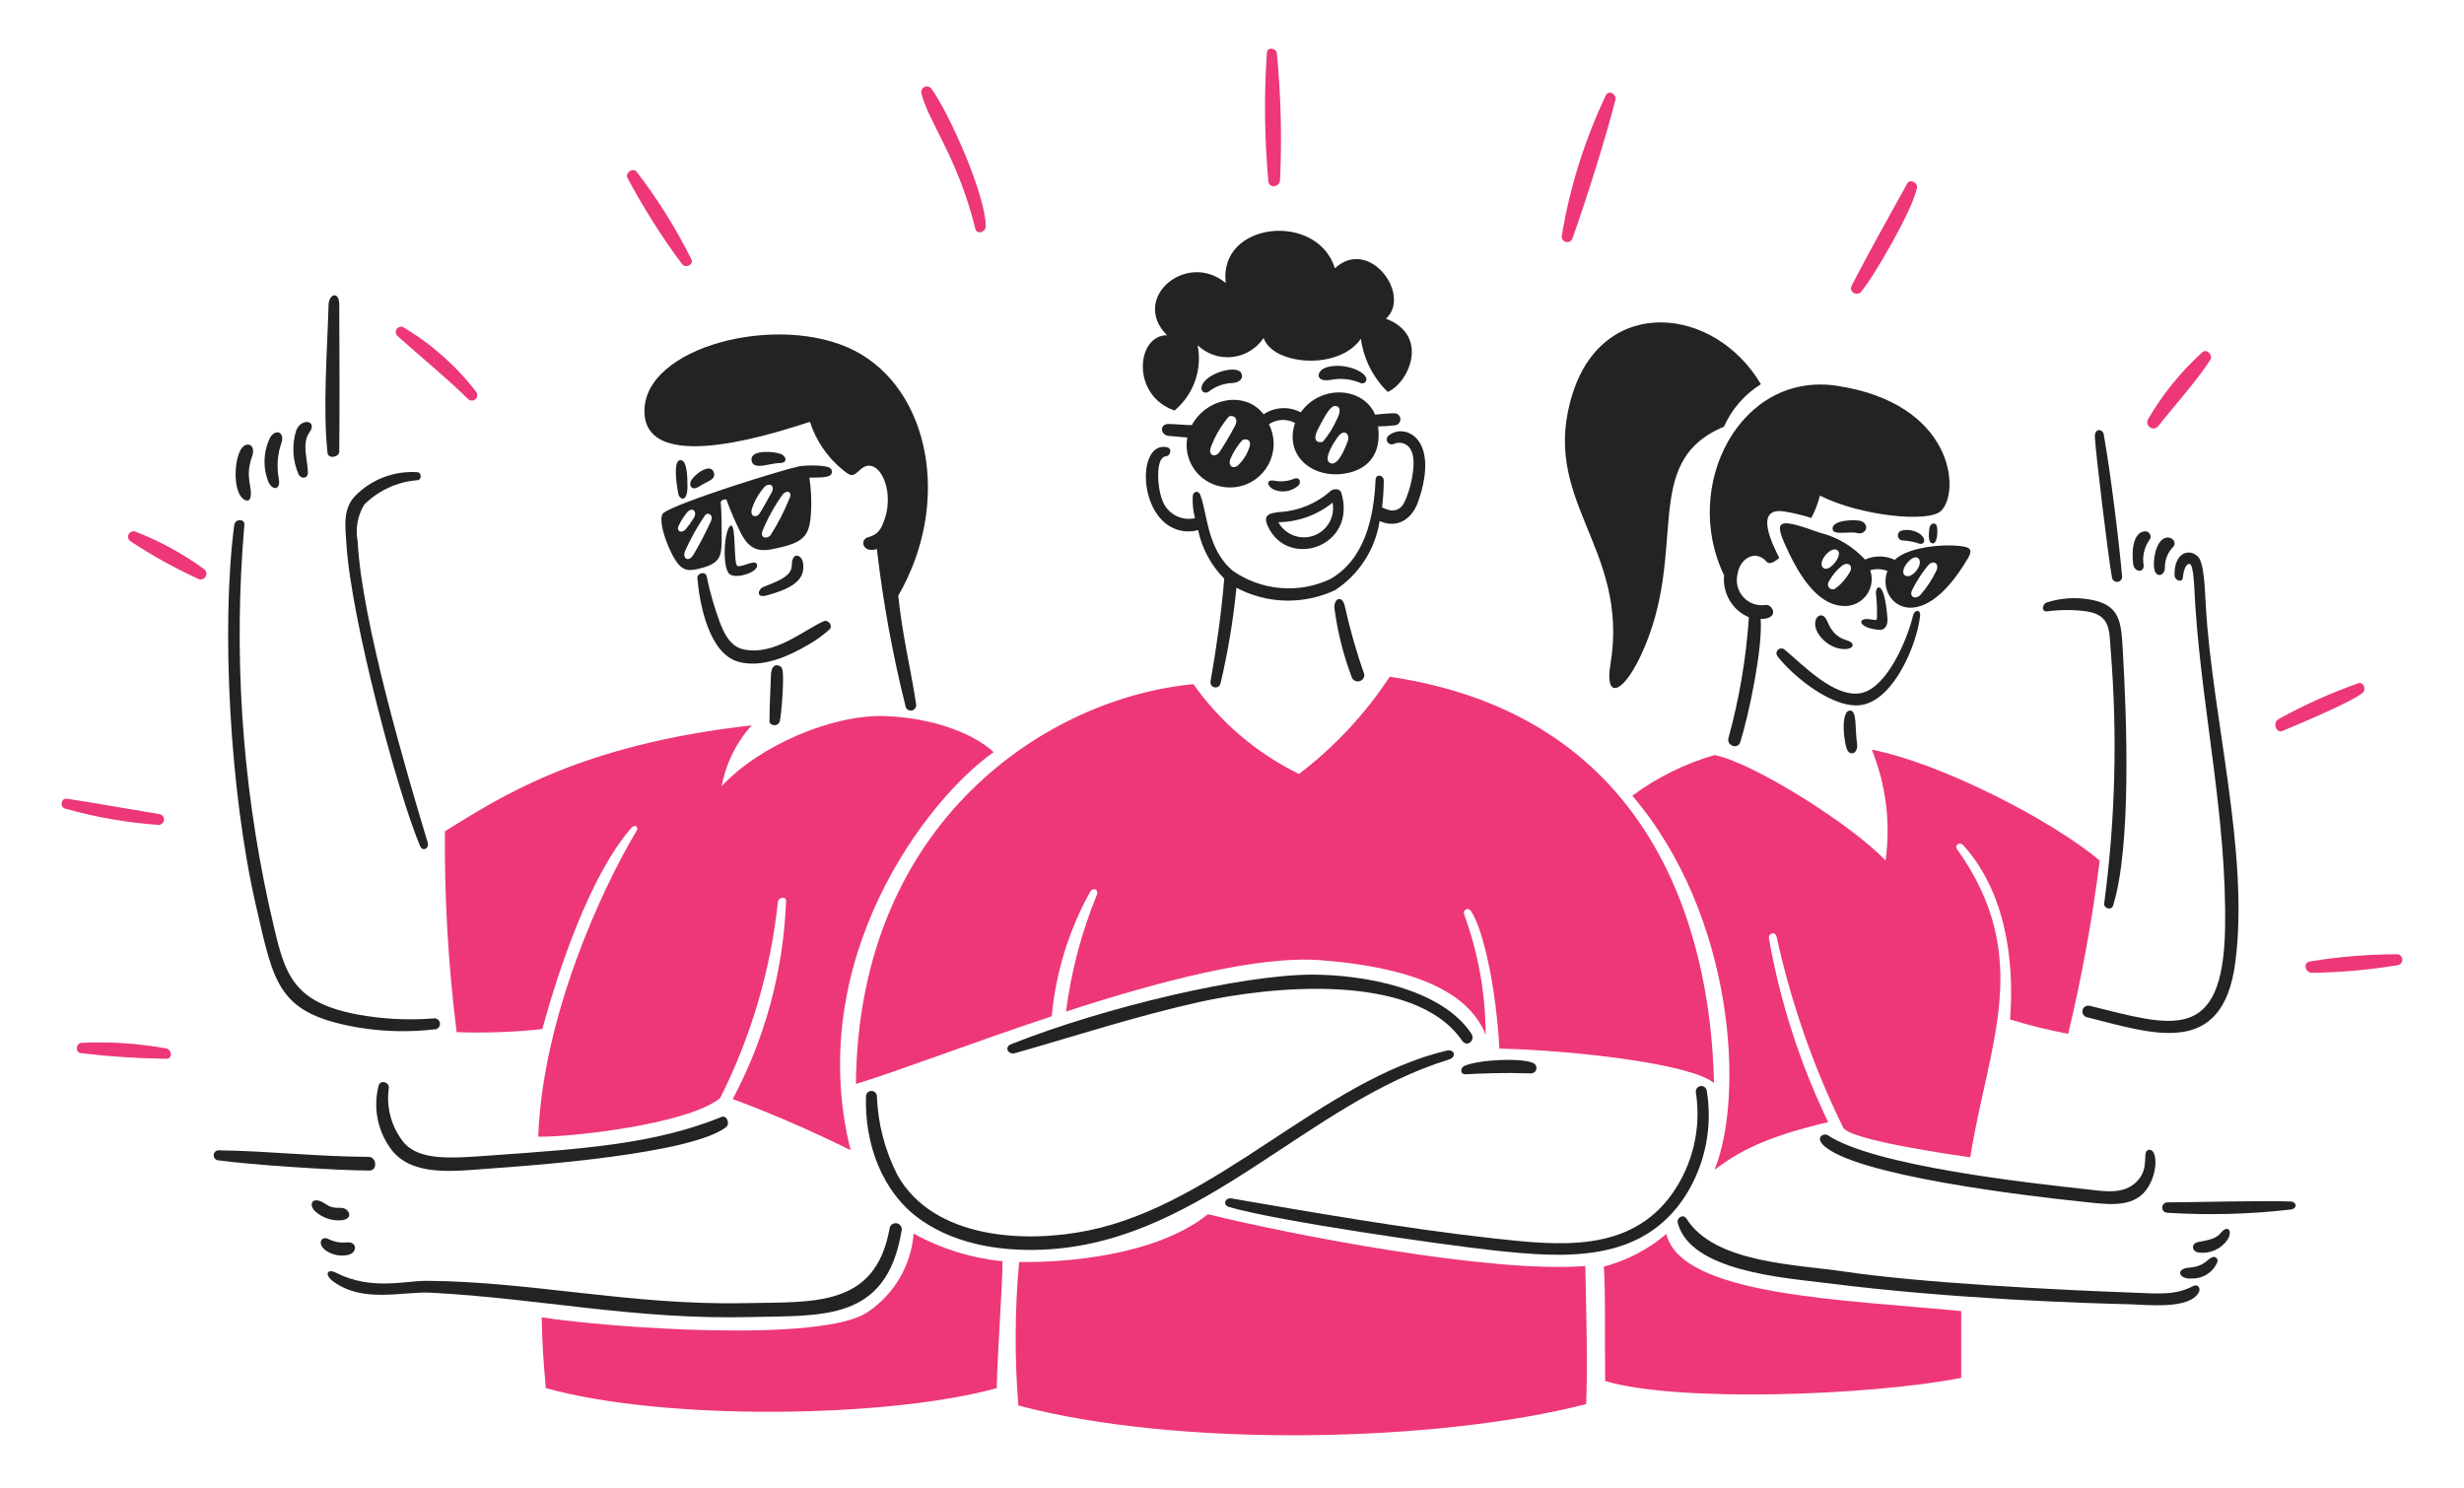 <svg xmlns="http://www.w3.org/2000/svg" width="684" height="413" viewBox="0 0 684 413" fill="none"><path d="M335.324 337.116C320.83 348.785 295.05 350.615 282.909 350.379C281.697 363.635 281.625 376.971 282.694 390.239C327.318 402.086 398.957 400.499 440.318 389.839C440.773 378.406 440.318 364.473 440.082 351.501C413.358 353.584 357.52 342.605 335.324 337.116Z" fill="#ED3778"></path><path d="M240.966 364.22C228.548 372.924 169.584 368.696 150.377 365.759C150.487 372.599 150.832 377.729 151.519 385.4C184.82 394.675 247.18 393.645 276.691 385.4C276.927 374.637 278.306 356.555 278.306 350.174C269.645 349.318 261.249 346.711 253.627 342.509C253.28 346.846 251.962 351.049 249.77 354.807C247.579 358.565 244.57 361.782 240.966 364.22Z" fill="#ED3778"></path><path d="M462.569 342.605C457.544 346.891 451.617 349.988 445.229 351.665C445.753 361.791 445.411 366.429 445.592 383.426C465.428 389.421 519.04 387.53 544.43 382.554V364.021C511.485 360.796 466.7 359.78 462.569 342.605Z" fill="#ED3778"></path><path d="M215.946 250.402C216.113 249.082 218.23 248.774 218.213 250.115C217.507 269.34 212.445 288.155 203.408 305.139C214.558 309.301 225.48 314.048 236.13 319.359C222.96 266.565 257.293 221.759 275.826 208.842C271.206 204.365 260.118 199.31 245.624 198.818C231.13 198.326 210.764 206.971 200.33 218.295C201.501 212.001 204.385 206.151 208.664 201.39C160.251 206.824 138.274 221.718 123.506 230.802C123.349 249.444 124.437 268.075 126.766 286.572C134.7 286.849 142.644 286.564 150.538 285.72C155.032 269.414 163.657 243.145 175.306 229.807C176.174 228.811 177.44 229.465 176.701 230.713C167.016 246.838 150.627 282.386 149.413 315.594C157.963 315.775 190.833 312.242 199.909 304.886C208.495 287.839 213.928 269.381 215.946 250.402Z" fill="#ED3778"></path><path d="M237.598 300.953C248.47 297.711 269.339 289.667 291.952 282.164C293.08 269.969 296.746 258.145 302.715 247.451C303.494 246.329 305.016 246.955 304.524 248.357C300.251 258.766 297.359 269.688 295.919 280.847C321.682 272.495 349.168 265.2 366.816 266.606C395.116 268.856 408.16 276.623 412.418 287.277C412.381 275.834 410.346 264.485 406.402 253.743C406.334 253.512 406.347 253.264 406.439 253.04C406.532 252.817 406.698 252.633 406.911 252.518C407.123 252.403 407.368 252.364 407.606 252.409C407.843 252.453 408.058 252.578 408.215 252.762C412.11 258.398 415.462 276.134 416.221 291.138C436.984 291.61 469.573 295.375 475.811 300.714C474.785 256.09 457.169 198.422 385.766 187.895C378.971 198.262 370.453 207.392 360.581 214.889C348.89 209.151 338.82 200.582 331.285 189.96C291.606 193.623 238.285 227.303 237.598 300.953Z" fill="#ED3778"></path><path d="M523.424 238.934C514.258 229.15 486.772 211.759 475.958 209.639C467.738 212.014 460.007 215.836 453.129 220.925C481.573 254.28 484.272 304.393 475.958 324.759C482.589 319.848 489.528 315.789 507.5 311.551C499.699 295.381 494.164 278.213 491.05 260.532C490.889 258.955 492.849 258.541 493.188 260.114C497.187 278.364 503.354 296.069 511.557 312.854C512.583 316.479 542.142 320.607 546.943 321.332C551.779 290.262 564.837 265.969 543.318 235.853C542.436 234.618 544.002 233.572 544.987 234.659C556.615 247.529 559.279 266.363 557.983 283.049C563.286 284.676 568.675 286.007 574.125 287.037C577.916 271.18 580.838 255.127 582.877 238.951C570.015 227.953 538.598 211.776 519.607 208.151C523.561 217.899 524.878 228.516 523.424 238.934Z" fill="#ED3778"></path><path d="M516.632 81.019C520.264 76.734 531.126 57.938 532.142 52.137C532.395 50.691 530.202 49.586 529.457 50.927C524.498 59.877 518.605 70.393 513.985 79.371C513.157 80.985 515.493 82.363 516.632 81.019Z" fill="#ED3778"></path><path d="M270.755 63.516C271.199 65.325 273.662 64.367 273.652 62.811C273.6 54.097 263.528 31.48 258.552 24.599C258.323 24.303 257.996 24.098 257.63 24.021C257.264 23.943 256.882 23.999 256.553 24.177C256.224 24.356 255.969 24.646 255.834 24.995C255.699 25.344 255.693 25.73 255.816 26.084C257.817 33.95 265.922 43.892 270.755 63.516Z" fill="#ED3778"></path><path d="M189.314 73.304C190.268 74.559 192.628 73.594 191.924 71.98C187.639 63.392 182.536 55.237 176.684 47.63C175.614 46.491 173.51 47.941 174.15 49.34C178.6 57.695 183.669 65.705 189.314 73.304Z" fill="#ED3778"></path><path d="M355.338 49.983C355.878 38.235 355.581 26.463 354.449 14.757C354.213 13.29 351.881 12.948 351.679 14.613C350.881 26.485 351.014 38.402 352.076 50.253C352.26 52.415 355.27 52.032 355.338 49.983Z" fill="#ED3778"></path><path d="M436.515 66.18C440.085 56.262 445.882 37.894 448.437 27.736C448.813 26.231 446.706 24.85 445.807 26.413C439.896 38.828 435.762 52.014 433.526 65.582C433.504 65.953 433.617 66.319 433.844 66.612C434.07 66.906 434.396 67.109 434.76 67.181C435.124 67.254 435.502 67.193 435.825 67.009C436.147 66.825 436.392 66.531 436.515 66.18Z" fill="#ED3778"></path><path d="M132.262 108.903C126.679 101.596 119.732 95.44 111.807 90.777C111.473 90.669 111.113 90.682 110.788 90.814C110.464 90.946 110.196 91.188 110.033 91.498C109.869 91.808 109.821 92.165 109.895 92.507C109.969 92.85 110.162 93.155 110.439 93.369C117.104 99.365 123.37 104.371 129.933 110.78C130.195 111.042 130.545 111.197 130.915 111.216C131.286 111.236 131.65 111.118 131.938 110.885C132.227 110.653 132.42 110.322 132.479 109.956C132.539 109.59 132.461 109.215 132.262 108.903Z" fill="#ED3778"></path><path d="M654.851 189.635C647.113 192.354 639.616 195.717 632.44 199.69C630.863 200.685 631.807 203.732 633.709 202.915C637.676 201.205 653.134 194.799 655.905 192.313C656.842 191.479 656.264 189.481 654.851 189.635Z" fill="#ED3778"></path><path d="M665.724 264.95C657.481 264.945 649.252 265.618 641.12 266.961C639.219 267.44 639.978 269.967 641.664 270.097C649.763 269.993 657.843 269.272 665.833 267.943C666.151 267.835 666.426 267.627 666.617 267.35C666.808 267.073 666.904 266.742 666.892 266.406C666.88 266.07 666.76 265.747 666.549 265.484C666.339 265.222 666.049 265.035 665.724 264.95Z" fill="#ED3778"></path><path d="M611.496 97.688C605.448 103.129 600.294 109.487 596.222 116.529C596.051 116.905 596.021 117.33 596.139 117.726C596.257 118.122 596.514 118.462 596.863 118.683C597.212 118.905 597.63 118.992 598.038 118.929C598.446 118.866 598.818 118.657 599.085 118.342C603.144 113.236 610.282 105.158 613.579 99.898C614.328 98.68 612.802 96.854 611.496 97.688Z" fill="#ED3778"></path><path d="M46.289 291.114C38.482 289.686 30.537 289.157 22.609 289.537C21.036 289.722 20.797 292.184 22.449 292.4C30.308 293.345 38.213 293.866 46.129 293.959C47.904 293.997 47.791 291.592 46.289 291.114Z" fill="#ED3778"></path><path d="M37.558 147.583C37.215 147.466 36.841 147.476 36.504 147.611C36.166 147.745 35.889 147.996 35.72 148.318C35.552 148.639 35.504 149.01 35.585 149.364C35.666 149.718 35.871 150.031 36.163 150.247C42.209 154.234 48.551 157.753 55.134 160.774C55.499 160.916 55.905 160.919 56.272 160.781C56.639 160.643 56.943 160.374 57.124 160.027C57.306 159.679 57.353 159.277 57.257 158.896C57.16 158.516 56.926 158.185 56.601 157.966C50.724 153.704 44.324 150.214 37.558 147.583Z" fill="#ED3778"></path><path d="M44.279 226.035C35.729 224.622 27.179 223.093 18.608 221.76C16.994 221.506 16.488 223.969 18.027 224.496C26.52 226.899 35.238 228.418 44.043 229.027C44.417 229.02 44.775 228.873 45.048 228.616C45.32 228.36 45.487 228.011 45.517 227.638C45.546 227.265 45.436 226.894 45.207 226.597C44.978 226.301 44.647 226.101 44.279 226.035Z" fill="#ED3778"></path><path d="M335.526 108.739C337.419 107.257 339.735 106.418 342.137 106.345C345.557 106.003 344.965 103.66 344.189 103.12C342.024 101.587 335.417 103.769 333.898 106.54C332.766 108.592 334.497 109.556 335.526 108.739Z" fill="#232323"></path><path d="M369.36 105.479C372.155 104.919 375.054 105.216 377.677 106.331C377.951 106.459 378.264 106.474 378.549 106.373C378.834 106.272 379.068 106.063 379.199 105.791C380.266 103.557 373.416 100.462 368.327 101.964C365.283 102.86 364.982 106.252 369.36 105.479Z" fill="#232323"></path><path d="M351.938 146.081C357.475 158.226 376.853 151.824 372.339 136.786C371.723 135.319 369.87 135.873 369.387 136.297C365.505 139.77 360.565 141.832 355.365 142.148C352.537 142.473 350.437 142.781 351.938 146.081ZM369.914 139.559C370.278 141.454 369.955 143.416 369.001 145.093C368.047 146.77 366.527 148.051 364.712 148.707C362.898 149.362 360.909 149.348 359.104 148.667C357.299 147.987 355.796 146.684 354.866 144.994C360.349 144.919 365.648 143.005 369.914 139.559Z" fill="#232323"></path><path d="M360.509 134.738C361.306 133.869 360.745 132.131 358.898 133.055C357.269 133.648 355.51 133.792 353.806 133.472C351.09 132.966 351.826 135.25 353.806 136.006C354.929 136.448 356.154 136.564 357.341 136.339C358.527 136.115 359.625 135.559 360.509 134.738Z" fill="#232323"></path><path d="M385.403 121.006C385.165 121.225 385.011 121.52 384.97 121.841C384.93 122.162 385.004 122.487 385.179 122.758C385.355 123.03 385.622 123.23 385.931 123.324C386.241 123.417 386.573 123.398 386.87 123.27C387.321 123.054 387.812 122.933 388.313 122.916C388.813 122.899 389.311 122.987 389.776 123.172C390.24 123.357 390.662 123.637 391.013 123.994C391.364 124.35 391.637 124.776 391.815 125.243C393.628 129.05 390.789 138.817 389.1 140.592C386.908 142.894 384.155 141.006 383.662 140.88C383.951 138.438 384.109 135.982 384.134 133.523C384.155 131.813 381.932 131.471 381.853 133.215C381.395 143.455 378.984 155.199 369.295 160.774C364.973 162.807 360.19 163.664 355.431 163.257C350.672 162.849 346.105 161.193 342.191 158.455C334.944 152.367 335.166 142.155 333.132 137.251C332.66 136.109 331.192 136.434 331.104 137.702C330.977 139.775 331.19 141.855 331.736 143.858C329.883 144.285 327.938 144.017 326.269 143.106C324.6 142.195 323.323 140.703 322.68 138.913C321.336 135.835 320.577 126.97 323.638 126.683C325.006 126.557 325.45 124.474 323.928 124.166C316.138 122.579 315.898 140.893 324.725 146.122C325.895 146.825 327.197 147.281 328.549 147.462C329.902 147.643 331.278 147.546 332.591 147.176C333.653 152.276 336.171 156.958 339.842 160.654C339.065 170.206 337.701 179.693 336.052 189.136C335.969 189.494 336.028 189.871 336.218 190.186C336.408 190.502 336.713 190.731 337.069 190.825C337.424 190.919 337.803 190.871 338.124 190.691C338.445 190.511 338.683 190.214 338.788 189.861C340.868 181.079 342.353 172.167 343.234 163.185C347.438 165.417 352.105 166.638 356.863 166.751C361.622 166.863 366.341 165.865 370.646 163.835C373.928 161.679 376.722 158.86 378.847 155.558C380.973 152.256 382.382 148.546 382.985 144.666C387.677 146.769 391.877 144.416 393.693 139.231C399.914 121.31 389.633 117.299 385.403 121.006Z" fill="#232323"></path><path d="M370.403 168.636C371.266 175.332 372.914 181.904 375.311 188.216C375.502 188.585 375.814 188.878 376.194 189.044C376.575 189.211 377.002 189.242 377.402 189.132C377.803 189.022 378.154 188.777 378.396 188.439C378.638 188.101 378.756 187.69 378.731 187.275C376.539 181.03 374.724 174.658 373.297 168.195C372.681 165.435 370.441 165.828 370.403 168.636Z" fill="#232323"></path><path d="M214.007 187.607C213.887 191.865 213.593 196.102 213.61 200.289C213.61 201.448 215.908 201.937 216.455 200.289C216.831 199.146 217.943 186.889 217.016 185.398C216.609 184.738 214.123 183.513 214.007 187.607Z" fill="#232323"></path><path d="M210.111 156.643C209.547 155.213 205.781 157.693 204.677 157.115C203.572 156.537 204.379 145.319 202.864 145.935C201.045 146.677 200.368 157.563 202.485 159.362C204.321 160.935 210.956 158.766 210.111 156.643Z" fill="#232323"></path><path d="M212.666 165.357C220.966 163.164 223.549 160.446 222.926 156.301C222.584 153.978 219.828 152.983 219.793 156.985C219.766 160.083 215.826 161.369 211.784 163.034C210.33 163.746 209.93 166.082 212.666 165.357Z" fill="#232323"></path><path d="M230.259 174.762C231.309 173.783 229.934 171.92 228.665 172.477C223.053 174.953 215.005 182.108 206.435 180.305C202.724 179.522 200.994 175.887 199.786 172.679C198.259 168.548 197.048 164.308 196.165 159.994C195.85 158.506 193.466 159.088 193.589 160.555C194.212 167.802 196.821 181.417 204.933 183.729C211.462 185.576 218.89 182.238 224.482 178.941C226.553 177.761 228.49 176.36 230.259 174.762Z" fill="#232323"></path><path d="M190.836 134.738C190.799 132.819 190.836 127.709 188.897 127.744C186.595 127.788 188.008 135.681 188.316 137.186C188.623 138.691 190.935 139.779 190.836 134.738Z" fill="#232323"></path><path d="M216.401 128.561C218.846 128.561 218.21 126.608 216.818 126.061C214.766 125.254 208.463 124.864 208.61 127.6C208.784 130.845 213.61 128.578 216.401 128.561Z" fill="#232323"></path><path d="M194.078 135.066C196.493 133.441 198.9 133.253 198.1 131.023C197.177 128.452 192.584 131.752 191.759 133.633C191.202 134.905 192.125 136.376 194.078 135.066Z" fill="#232323"></path><path d="M519.241 171.954C515.274 171.338 515.78 174.392 521.594 174.871C523.554 175.032 524.07 173.202 523.951 171.663C523.058 160.343 520.531 162.771 520.763 164.823C521.035 167.169 521.12 169.533 521.016 171.892C520.962 172.334 519.693 172.022 519.241 171.954Z" fill="#232323"></path><path d="M513.715 197.299C510.671 196.957 511.902 207.375 513.031 208.623C514.159 209.871 515.9 208.859 515.493 206.267C514.905 202.426 515.527 197.498 513.715 197.299Z" fill="#232323"></path><path d="M513.896 178.384C512.87 177.409 509.45 177.919 507.265 172.532C505.442 168.025 500.828 173.452 506.957 178.346C510.835 181.421 515.753 180.169 513.896 178.384Z" fill="#232323"></path><path d="M537.72 146.351C537.453 144.72 535.699 145.192 535.582 146.786C535.497 147.945 535.056 150.609 536.4 150.862C537.744 151.116 537.966 147.819 537.72 146.351Z" fill="#232323"></path><path d="M493.348 182.118C497.771 187.898 509.381 197.283 517.121 195.668C525.921 193.835 532.111 178.969 533.01 171.044C533.233 169.068 531.447 169.228 531.054 170.897C529.44 177.737 523.8 190.805 516.83 192.385C509.433 194.064 500.524 184.612 495.284 180.265C495.025 180.086 494.712 180.002 494.398 180.027C494.084 180.052 493.788 180.184 493.56 180.402C493.333 180.62 493.188 180.91 493.149 181.223C493.11 181.535 493.181 181.852 493.348 182.118Z" fill="#232323"></path><path d="M532.104 150.702C534.334 151.752 534.786 149.758 533.209 148.418C532.467 147.86 531.613 147.471 530.706 147.277C529.799 147.084 528.86 147.09 527.956 147.296C527.631 147.363 527.34 147.544 527.136 147.806C526.933 148.068 526.829 148.395 526.844 148.726C526.86 149.058 526.993 149.373 527.22 149.616C527.447 149.858 527.752 150.012 528.082 150.049C529.443 150.116 530.792 150.335 532.104 150.702Z" fill="#232323"></path><path d="M515.452 147.983C517.915 148.646 519.078 145.876 516.885 144.775C515.473 144.067 508.096 144.282 508.77 147.059C509.16 148.67 513.53 147.466 515.452 147.983Z" fill="#232323"></path><path d="M116.642 234.95C117.326 236.561 119.218 235.562 118.725 233.924C112.665 213.845 100.333 171.909 99.286 150.309C98.614 146.807 99.259 143.181 101.099 140.127C105.043 136.17 110.275 133.759 115.846 133.332C117.077 133.332 117.132 131.184 115.846 131.105C112.675 130.893 109.496 131.367 106.525 132.496C103.555 133.624 100.863 135.38 98.633 137.644C95.12 141.252 95.846 146.071 96.15 150.907C97.47 172.111 110.592 220.826 116.642 234.95Z" fill="#232323"></path><path d="M77.435 133.089C76.732 129.598 77.008 125.981 78.232 122.638C78.851 119.973 76.731 119.122 75.134 121.205C74.102 123.192 73.524 125.383 73.442 127.62C73.361 129.858 73.777 132.086 74.662 134.142C76.088 136.451 77.818 135.681 77.435 133.089Z" fill="#232323"></path><path d="M68.014 138.834C68.831 139.207 69.382 138.834 69.553 137.983C70.134 135.247 67.918 132.538 69.953 126.82C71.242 123.191 68.14 122.309 66.728 125.011C64.806 128.687 64.778 137.347 68.014 138.834Z" fill="#232323"></path><path d="M94.177 125.408C94.286 114.211 94.259 97.672 94.177 84.515C94.153 80.784 91.297 81.492 91.205 84.717C90.846 97.398 89.594 113.322 90.914 125.716C91.106 127.511 94.159 126.968 94.177 125.408Z" fill="#232323"></path><path d="M85.48 131.28C85.459 127.907 83.694 123.089 85.859 120.117C88.301 116.769 83.688 115.879 82.237 119.484C80.971 123.536 81.214 127.909 82.921 131.796C83.893 133.253 85.5 132.672 85.48 131.28Z" fill="#232323"></path><path d="M100.445 285.443C107.079 286.456 113.818 286.578 120.483 285.806C120.702 285.823 120.923 285.793 121.129 285.717C121.336 285.642 121.524 285.524 121.681 285.369C121.838 285.215 121.96 285.03 122.039 284.824C122.118 284.619 122.152 284.399 122.139 284.18C122.125 283.961 122.066 283.746 121.963 283.552C121.86 283.358 121.717 283.188 121.543 283.053C121.369 282.919 121.168 282.823 120.954 282.773C120.74 282.723 120.518 282.719 120.302 282.762C113.243 283.319 106.142 282.947 99.18 281.657C79.344 277.895 78.766 268.891 74.614 251.093C67.082 216.526 64.796 181.022 67.832 145.774C68.048 143.961 65.26 143.961 65.025 145.774C61.334 173.986 63.807 220.05 71.057 251.452C76.153 273.518 76.995 281.681 100.445 285.443Z" fill="#232323"></path><path d="M246.924 341.21C242.919 363.187 225.693 361.408 206.541 361.812C175.542 362.462 146.934 355.769 118.414 355.615C112.381 355.581 103.076 358.351 93.322 353.385C90.822 352.113 89.902 353.871 92.542 355.813C100.832 361.908 111.694 358.498 119.611 358.912C149.923 360.499 176.12 366.466 208.48 365.67C228.408 365.181 246.056 366.921 250.242 341.897C250.324 341.667 250.355 341.422 250.334 341.178C250.314 340.934 250.241 340.698 250.121 340.485C250.001 340.272 249.837 340.087 249.639 339.943C249.442 339.799 249.215 339.698 248.976 339.649C248.736 339.6 248.489 339.602 248.251 339.656C248.012 339.711 247.788 339.816 247.594 339.964C247.399 340.112 247.239 340.3 247.123 340.516C247.008 340.731 246.94 340.966 246.924 341.21Z" fill="#232323"></path><path d="M95.517 335.501C94.355 335.053 92.689 335.905 90.387 334.308C87.012 331.958 85.493 334.017 87.289 336.12C89.097 337.868 91.515 338.843 94.03 338.836C97.946 338.836 97.364 336.216 95.517 335.501Z" fill="#232323"></path><path d="M112.04 317.15C110.362 315.051 109.132 312.63 108.426 310.037C107.72 307.444 107.553 304.734 107.936 302.074C108.13 300.484 105.685 299.701 105.128 301.332C104.343 304.315 104.23 307.435 104.799 310.466C105.367 313.497 106.602 316.364 108.414 318.86C114.139 326.897 126.407 325.115 135.791 324.458C147.84 323.614 191.938 320.413 201.558 312.936C202.752 312.01 201.756 309.516 200.272 310.129C181.804 317.588 162.7 318.928 136.858 320.761C125.993 321.545 116.496 322.482 112.04 317.15Z" fill="#232323"></path><path d="M102.258 321.189C88.178 321.137 74.645 319.578 60.876 319.38C60.509 319.334 60.139 319.437 59.847 319.664C59.555 319.892 59.365 320.226 59.32 320.594C59.275 320.961 59.377 321.331 59.605 321.623C59.833 321.915 60.167 322.104 60.534 322.15C69.29 323.384 92.874 324.961 102.532 324.995C104.847 325.016 104.632 321.199 102.258 321.189Z" fill="#232323"></path><path d="M96.495 348.457C99.351 347.889 99.153 344.651 96.314 344.941C94.572 345.131 92.812 344.817 91.242 344.038C88.995 342.913 87.778 345.707 91.006 347.551C92.667 348.503 94.616 348.824 96.495 348.457Z" fill="#232323"></path><path d="M577.942 333.638C584.536 334.322 591.868 335.608 595.771 330.392C599.242 325.751 598.886 318.997 596.605 319.233C594.324 319.469 597.002 324.072 593.271 327.947C589.539 331.822 584.211 330.752 578.52 330.122C562.87 328.388 520.206 323.71 507.353 315.173C506.375 314.524 503.896 315.662 506.088 317.875C514.464 326.329 562.74 332.075 577.942 333.638Z" fill="#232323"></path><path d="M614.232 349.018C612.604 349.579 612.111 351.607 607.672 351.956C603.777 352.26 604.793 355.311 608.579 354.962C610.064 354.982 611.521 354.556 612.762 353.739C614.003 352.922 614.97 351.751 615.538 350.379C615.603 350.195 615.616 349.996 615.574 349.805C615.533 349.613 615.439 349.438 615.304 349.296C615.168 349.155 614.997 349.055 614.807 349.005C614.618 348.956 614.419 348.961 614.232 349.018Z" fill="#232323"></path><path d="M608.832 357.065C603.702 359.715 599.324 359.151 591.585 358.874C570.282 358.115 532.795 356.138 512.083 353.06C498.66 351.042 475.907 350.738 468.167 338.354C467.302 336.986 465.335 338.012 465.773 339.64C469.368 353.002 495.325 354.756 506.813 356.217C542.631 360.779 579.738 361.846 591.209 362.123C595.846 362.236 607.802 363.666 610.361 358.826C611.007 357.752 610.172 356.371 608.832 357.065Z" fill="#232323"></path><path d="M616.39 342.424C614.94 344.236 611.77 344.476 610.138 344.852C608.144 345.31 608.408 347.492 610.337 347.769C611.884 347.969 613.458 347.737 614.881 347.097C616.305 346.457 617.523 345.435 618.401 344.144C619.83 341.716 618.439 339.855 616.39 342.424Z" fill="#232323"></path><path d="M635.994 333.6C629 333.258 608.364 333.826 601.568 333.836C601.203 333.861 600.862 334.024 600.612 334.291C600.363 334.558 600.224 334.91 600.224 335.276C600.224 335.641 600.363 335.993 600.612 336.261C600.862 336.528 601.203 336.69 601.568 336.716C613.047 337.441 624.568 337.138 635.994 335.809C637.912 335.426 637.44 333.675 635.994 333.6Z" fill="#232323"></path><path d="M595.08 157.06C594.657 154.611 595.196 152.093 596.585 150.032C596.786 149.823 596.922 149.56 596.976 149.274C597.03 148.989 596.999 148.695 596.888 148.427C596.776 148.159 596.588 147.929 596.348 147.767C596.108 147.604 595.825 147.515 595.535 147.511C591.003 147.764 592.07 156.571 592.255 157.087C592.901 158.927 595.08 158.961 595.08 157.06Z" fill="#232323"></path><path d="M568.322 169.748C571.959 169.244 575.647 169.244 579.283 169.748C585.973 170.774 585.508 175.183 585.932 180.621C587.826 204.027 587.218 227.569 584.119 250.847C583.935 252.215 586.144 252.899 586.602 251.408C591.708 234.934 590.385 199.355 589.266 180.203C588.811 172.43 588.439 167.819 580.032 166.434C576.124 165.772 572.115 166.039 568.329 167.214C566.793 167.696 566.619 169.957 568.322 169.748Z" fill="#232323"></path><path d="M589.102 160.121C588.264 150.64 585.931 131.393 583.972 120.517C583.715 119.105 581.342 118.704 581.527 121.458C581.886 126.895 585.312 155.285 586.291 160.411C586.36 160.758 586.555 161.067 586.84 161.276C587.124 161.486 587.477 161.582 587.829 161.546C588.18 161.51 588.506 161.344 588.741 161.08C588.977 160.816 589.105 160.474 589.102 160.121Z" fill="#232323"></path><path d="M600.969 157.778C600.9 155.689 601.635 153.652 603.021 152.087C604.653 150.747 602.861 148.507 600.757 149.478C598.333 150.6 597.515 155.976 598.076 158.213C598.637 160.449 600.788 159.905 600.969 157.778Z" fill="#232323"></path><path d="M605.935 160.449C606.076 159.201 606.459 156.643 607.748 156.554C609.037 156.465 609.089 163.394 609.431 168.455C611.424 198.079 618.162 227.392 617.676 257.522C617.146 290.136 602.751 284.845 580.135 279.267C579.924 279.208 579.703 279.193 579.486 279.222C579.269 279.25 579.06 279.322 578.872 279.433C578.683 279.544 578.519 279.692 578.388 279.868C578.258 280.044 578.165 280.245 578.113 280.457C578.062 280.67 578.054 280.891 578.09 281.107C578.126 281.323 578.205 281.53 578.323 281.714C578.44 281.899 578.594 282.058 578.774 282.182C578.954 282.307 579.158 282.393 579.372 282.437C597.536 286.979 616.961 294.014 620.501 267.324C624.499 237.197 614.102 198.986 612.331 168.274C612.044 163.291 611.873 156.106 610.067 154.45C607.522 152.121 603.473 153.599 603.651 159.758C603.692 161.174 605.771 161.882 605.935 160.449Z" fill="#232323"></path><path d="M326.049 113.975C328.643 111.804 330.606 108.977 331.734 105.789C332.862 102.6 333.114 99.168 332.462 95.849C333.731 97.064 335.252 97.986 336.916 98.55C338.581 99.114 340.348 99.306 342.095 99.112C343.842 98.918 345.525 98.344 347.025 97.429C348.526 96.514 349.807 95.281 350.779 93.817C353.3 101.372 371.641 102.986 377.777 94.053C378.544 99.671 381.171 104.871 385.239 108.821C391.166 106.228 396.925 93.113 384.733 88.475C391.98 81.916 380.078 65.681 370.564 74.487C365.673 58.687 338.136 61.532 340.273 78.591C329.401 69.535 313.676 82.795 323.967 93.085C315.396 93.031 313.929 109.843 326.049 113.975Z" fill="#232323"></path><path d="M224.841 117.111C226.513 122.328 229.66 126.95 233.9 130.418C236.25 132.286 236.582 132.501 238.794 130.418C243.449 126.034 248.545 135.394 245.587 144.098C244.622 146.94 243.774 148.39 241.093 149.115C238.411 149.84 239.591 153.719 243.415 152.429C245.115 167.08 247.76 181.605 251.332 195.915C251.35 196.12 251.41 196.319 251.508 196.5C251.606 196.681 251.74 196.84 251.902 196.967C252.063 197.095 252.25 197.187 252.449 197.239C252.648 197.292 252.856 197.303 253.059 197.272C253.263 197.24 253.458 197.168 253.632 197.058C253.806 196.949 253.956 196.805 254.073 196.635C254.189 196.465 254.269 196.273 254.308 196.071C254.348 195.869 254.345 195.661 254.301 195.46C252.967 186.4 250.443 176.256 249.355 165.364C264.304 139.563 258.107 108.075 237.197 97.35C216.287 86.625 178.353 96.208 178.897 114.508C179.44 132.809 218.592 119.05 224.841 117.111Z" fill="#232323"></path><path d="M447.042 184.547C445.448 194.092 450.318 192.895 455.356 182.279C469.265 152.99 454.86 128.366 478.564 118.469C480.719 113.594 484.295 109.483 488.824 106.673C475.961 84.932 445.451 81.888 436.662 108.941C426.877 139.033 452.531 151.643 447.042 184.547Z" fill="#232323"></path><path d="M478.602 159.741C478.36 162.162 478.897 164.598 480.136 166.693C481.374 168.788 483.248 170.433 485.486 171.389C484.73 182.724 482.83 193.953 479.816 204.905C479.238 207.043 482.415 208.185 483.096 206.048C485.401 198.808 489.399 179.902 488.749 171.848C494.183 171.848 492.08 167.788 490.233 167.952C489.111 168.141 487.96 168.052 486.88 167.691C485.801 167.331 484.826 166.711 484.043 165.886C483.259 165.061 482.69 164.056 482.386 162.959C482.082 161.863 482.052 160.708 482.299 159.597C482.846 155.124 487.265 152.35 490.431 155.975C491.304 156.971 492.952 155.685 493.93 154.925C492.117 151.3 486.704 140.688 495.298 142.005C497.848 142.419 500.363 143.025 502.822 143.817C503.857 141.845 504.66 139.76 505.216 137.603C516.341 143.256 535.507 145.226 538.879 141.806C544.279 136.334 542.261 112.052 510.035 107.128C482.979 102.962 466.645 134.994 478.602 159.741Z" fill="#232323"></path><path d="M330.851 118.034C329.141 118.034 325.923 117.716 324.456 117.709C321.774 117.709 322.12 120.733 324.329 121.006C325.851 121.191 328.06 121.314 329.582 121.478C329.03 124.537 329.715 127.69 331.487 130.244C333.259 132.797 335.973 134.543 339.032 135.097C341.26 135.551 343.571 135.369 345.7 134.571C347.829 133.772 349.691 132.391 351.071 130.584C352.452 128.777 353.296 126.618 353.506 124.353C353.716 122.089 353.284 119.811 352.26 117.781C353.323 117.071 354.559 116.664 355.836 116.603C357.113 116.543 358.382 116.832 359.507 117.439C356.624 125.938 363.42 132.193 371.682 131.663C377.315 131.304 383.803 128.243 382.551 118.383C384.138 118.378 385.724 118.275 387.298 118.075C387.727 118.018 388.116 117.796 388.385 117.458C388.655 117.12 388.783 116.691 388.743 116.26C388.703 115.83 388.499 115.431 388.172 115.148C387.846 114.865 387.422 114.719 386.99 114.741C385.178 114.741 383.495 114.994 381.737 115.12C378.42 107.405 366.662 106.625 361.084 114.488C359.478 113.633 357.669 113.232 355.853 113.328C354.036 113.424 352.28 114.013 350.772 115.031C345.67 108.359 334.945 110.442 330.851 118.034ZM374.148 122.436C373.409 124.45 371.289 129.85 369.111 128.489C367.288 127.347 370.379 122.641 371.429 121.242C373.215 118.845 374.791 120.644 374.148 122.436ZM366.053 118.79C366.85 117.323 368.789 113.256 370.239 112.778C371.057 112.511 372.975 112.976 371.053 116.54C370.08 118.743 368.794 120.793 367.233 122.627C366.675 122.894 363.659 123.212 366.053 118.79ZM346.85 124.118C346.313 125.857 345.376 127.445 344.114 128.756C342.592 130.568 340.834 129.553 341.504 127.525C342.309 125.634 343.403 123.881 344.746 122.326C345.171 121.827 347.619 121.523 346.85 124.118ZM336.248 123.865C337.402 120.857 339.062 118.069 341.155 115.62C342.181 115.155 344.233 115.982 342.606 118.646C341.34 121.04 339.956 123.368 338.457 125.623C337.137 127.237 335.16 126.314 336.251 123.869L336.248 123.865Z" fill="#232323"></path><path d="M230.642 130.137C229.718 128.957 223.395 129.156 221.798 129.484C216.89 130.51 188.449 139.368 184.239 142.367C182.43 143.657 184.817 151.259 187.43 155.411C189.564 158.8 191.397 158.67 195.183 157.586C199.858 156.242 200.313 154.395 200.33 149.85C200.351 146.225 200.33 142.747 200.077 139.467C200.077 138.889 201.51 138.325 201.705 138.851C202.86 142.012 204.198 145.103 205.71 148.109C208.709 154.002 212.413 153 217.105 151.871C223.446 150.329 224.739 148.25 225.115 142.614C225.33 139.267 225.184 135.908 224.681 132.593C226.049 132.593 229.609 132.737 230.57 131.885C230.79 131.651 230.918 131.345 230.931 131.025C230.944 130.704 230.842 130.389 230.642 130.137ZM188.391 145.972C189 144.674 189.766 143.457 190.672 142.347C192.184 140.51 193.668 142.029 192.611 143.797C191.921 144.924 191.146 145.996 190.292 147.005C189.331 148.164 187.632 147.576 188.391 145.972ZM197.303 144.813C195.853 147.98 194.239 151.071 192.468 154.07C191.175 156.181 189.39 155.12 190.128 153.075C191.696 149.552 193.582 146.179 195.764 143C196.469 142.148 198.23 142.867 197.303 144.813ZM208.665 141.478C209.363 139.238 210.515 137.165 212.051 135.39C213.155 133.886 215.498 134.505 214.103 136.912C213.271 138.362 211.548 141.605 210.768 142.692C209.988 143.78 208.21 143.527 208.665 141.478ZM219.267 138.109C217.831 141.713 216.066 145.176 213.993 148.455C213.309 149.57 210.987 149.775 211.62 147.511C213.092 143.911 214.977 140.494 217.239 137.33C218.036 136.232 219.879 136.078 219.28 138.109H219.267Z" fill="#232323"></path><path d="M517.72 155.356C514.326 151.658 509.912 149.049 505.035 147.86C492.747 143.414 492.193 144.361 496.683 153.694C499.402 159.344 504.276 167.552 511.017 168.188C512.289 168.378 513.589 168.235 514.79 167.775C515.992 167.314 517.054 166.552 517.873 165.56C518.693 164.569 519.243 163.382 519.47 162.116C519.696 160.849 519.592 159.546 519.167 158.332C520.739 157.854 522.427 157.923 523.955 158.53C520.658 166.827 532.73 178.188 546.349 154.908C547.631 152.713 546.766 152.104 545.408 151.81C541.273 150.914 530.169 151.447 525.966 155.432C524.676 154.83 523.273 154.512 521.851 154.499C520.428 154.486 519.02 154.779 517.72 155.356ZM506.287 157.767C504.026 156.399 508.462 151.095 510.216 152.911C511.482 154.217 507.993 158.804 506.287 157.778V157.767ZM513.534 158.763C512.512 160.617 511.096 162.224 509.385 163.472C509.132 163.606 508.843 163.655 508.56 163.612C508.277 163.57 508.015 163.437 507.812 163.235C507.61 163.033 507.477 162.771 507.434 162.488C507.391 162.205 507.44 161.916 507.573 161.663C508.53 159.828 509.872 158.22 511.506 156.95C513.209 155.862 514.44 157.166 513.534 158.763ZM537.522 158.455C536.361 160.898 534.865 163.167 533.076 165.196C531.735 166.564 529.775 165.739 530.883 163.653C532.089 161.276 533.546 159.036 535.23 156.971C536.632 155.326 538.476 156.41 537.522 158.462V158.455ZM532.556 154.994C534.132 156.806 530.504 161.099 528.753 159.724C527.002 158.349 531.126 153.417 532.556 155.066V154.994Z" fill="#232323"></path><path d="M281.77 292.4C298.986 287.523 315.016 282.211 332.807 278.234C352.123 273.915 392.609 269.599 405.896 288.959C407.236 290.915 409.712 288.853 408.396 286.907C399.965 274.342 378.245 270.601 364.278 270.601C345.146 270.601 306.822 279.523 280.645 289.934C278.73 290.679 279.814 292.954 281.77 292.4Z" fill="#232323"></path><path d="M406.928 298.271C411.402 298.035 417.072 297.762 425.154 298.018C425.473 297.99 425.776 297.86 426.017 297.648C426.258 297.436 426.425 297.152 426.493 296.839C426.562 296.525 426.529 296.198 426.399 295.904C426.268 295.611 426.048 295.366 425.769 295.207C422.527 293.613 410.598 294.181 406.566 295.915C405.229 296.486 405.314 298.34 406.928 298.271Z" fill="#232323"></path><path d="M473.817 302.998C473.808 302.783 473.754 302.573 473.659 302.38C473.564 302.187 473.429 302.017 473.264 301.879C473.098 301.742 472.906 301.641 472.699 301.582C472.492 301.524 472.275 301.51 472.062 301.541C471.85 301.572 471.646 301.647 471.464 301.761C471.282 301.876 471.126 302.027 471.006 302.206C470.887 302.385 470.806 302.587 470.769 302.798C470.733 303.01 470.741 303.228 470.793 303.436C472.295 313.321 469.898 323.404 464.107 331.555C452.308 347.971 432.643 345.793 414.918 343.867C389.986 341.131 362.489 336.278 341.866 332.742C340.054 332.431 339.342 334.572 341.124 335.098C354.582 339.072 400.913 345.663 414.336 347.126C434.268 349.305 455.91 350.888 468.03 331.736C473.371 323.172 475.427 312.962 473.817 302.998Z" fill="#232323"></path><path d="M401.508 291.712C366.922 299.968 338.088 334.281 302.116 341.644C284.517 345.249 259.202 344.004 249.175 326.336C245.641 319.466 243.673 311.899 243.412 304.178C243.355 303.82 243.173 303.494 242.897 303.259C242.621 303.024 242.271 302.895 241.909 302.895C241.546 302.895 241.196 303.024 240.921 303.259C240.645 303.494 240.462 303.82 240.406 304.178C239.917 317.26 244.718 331.138 255.751 338.782C266.08 345.94 279.305 347.674 291.514 346.846C334.237 343.946 363.067 306.206 402.199 294.178C404.449 293.48 403.793 291.158 401.508 291.712Z" fill="#232323"></path></svg>
